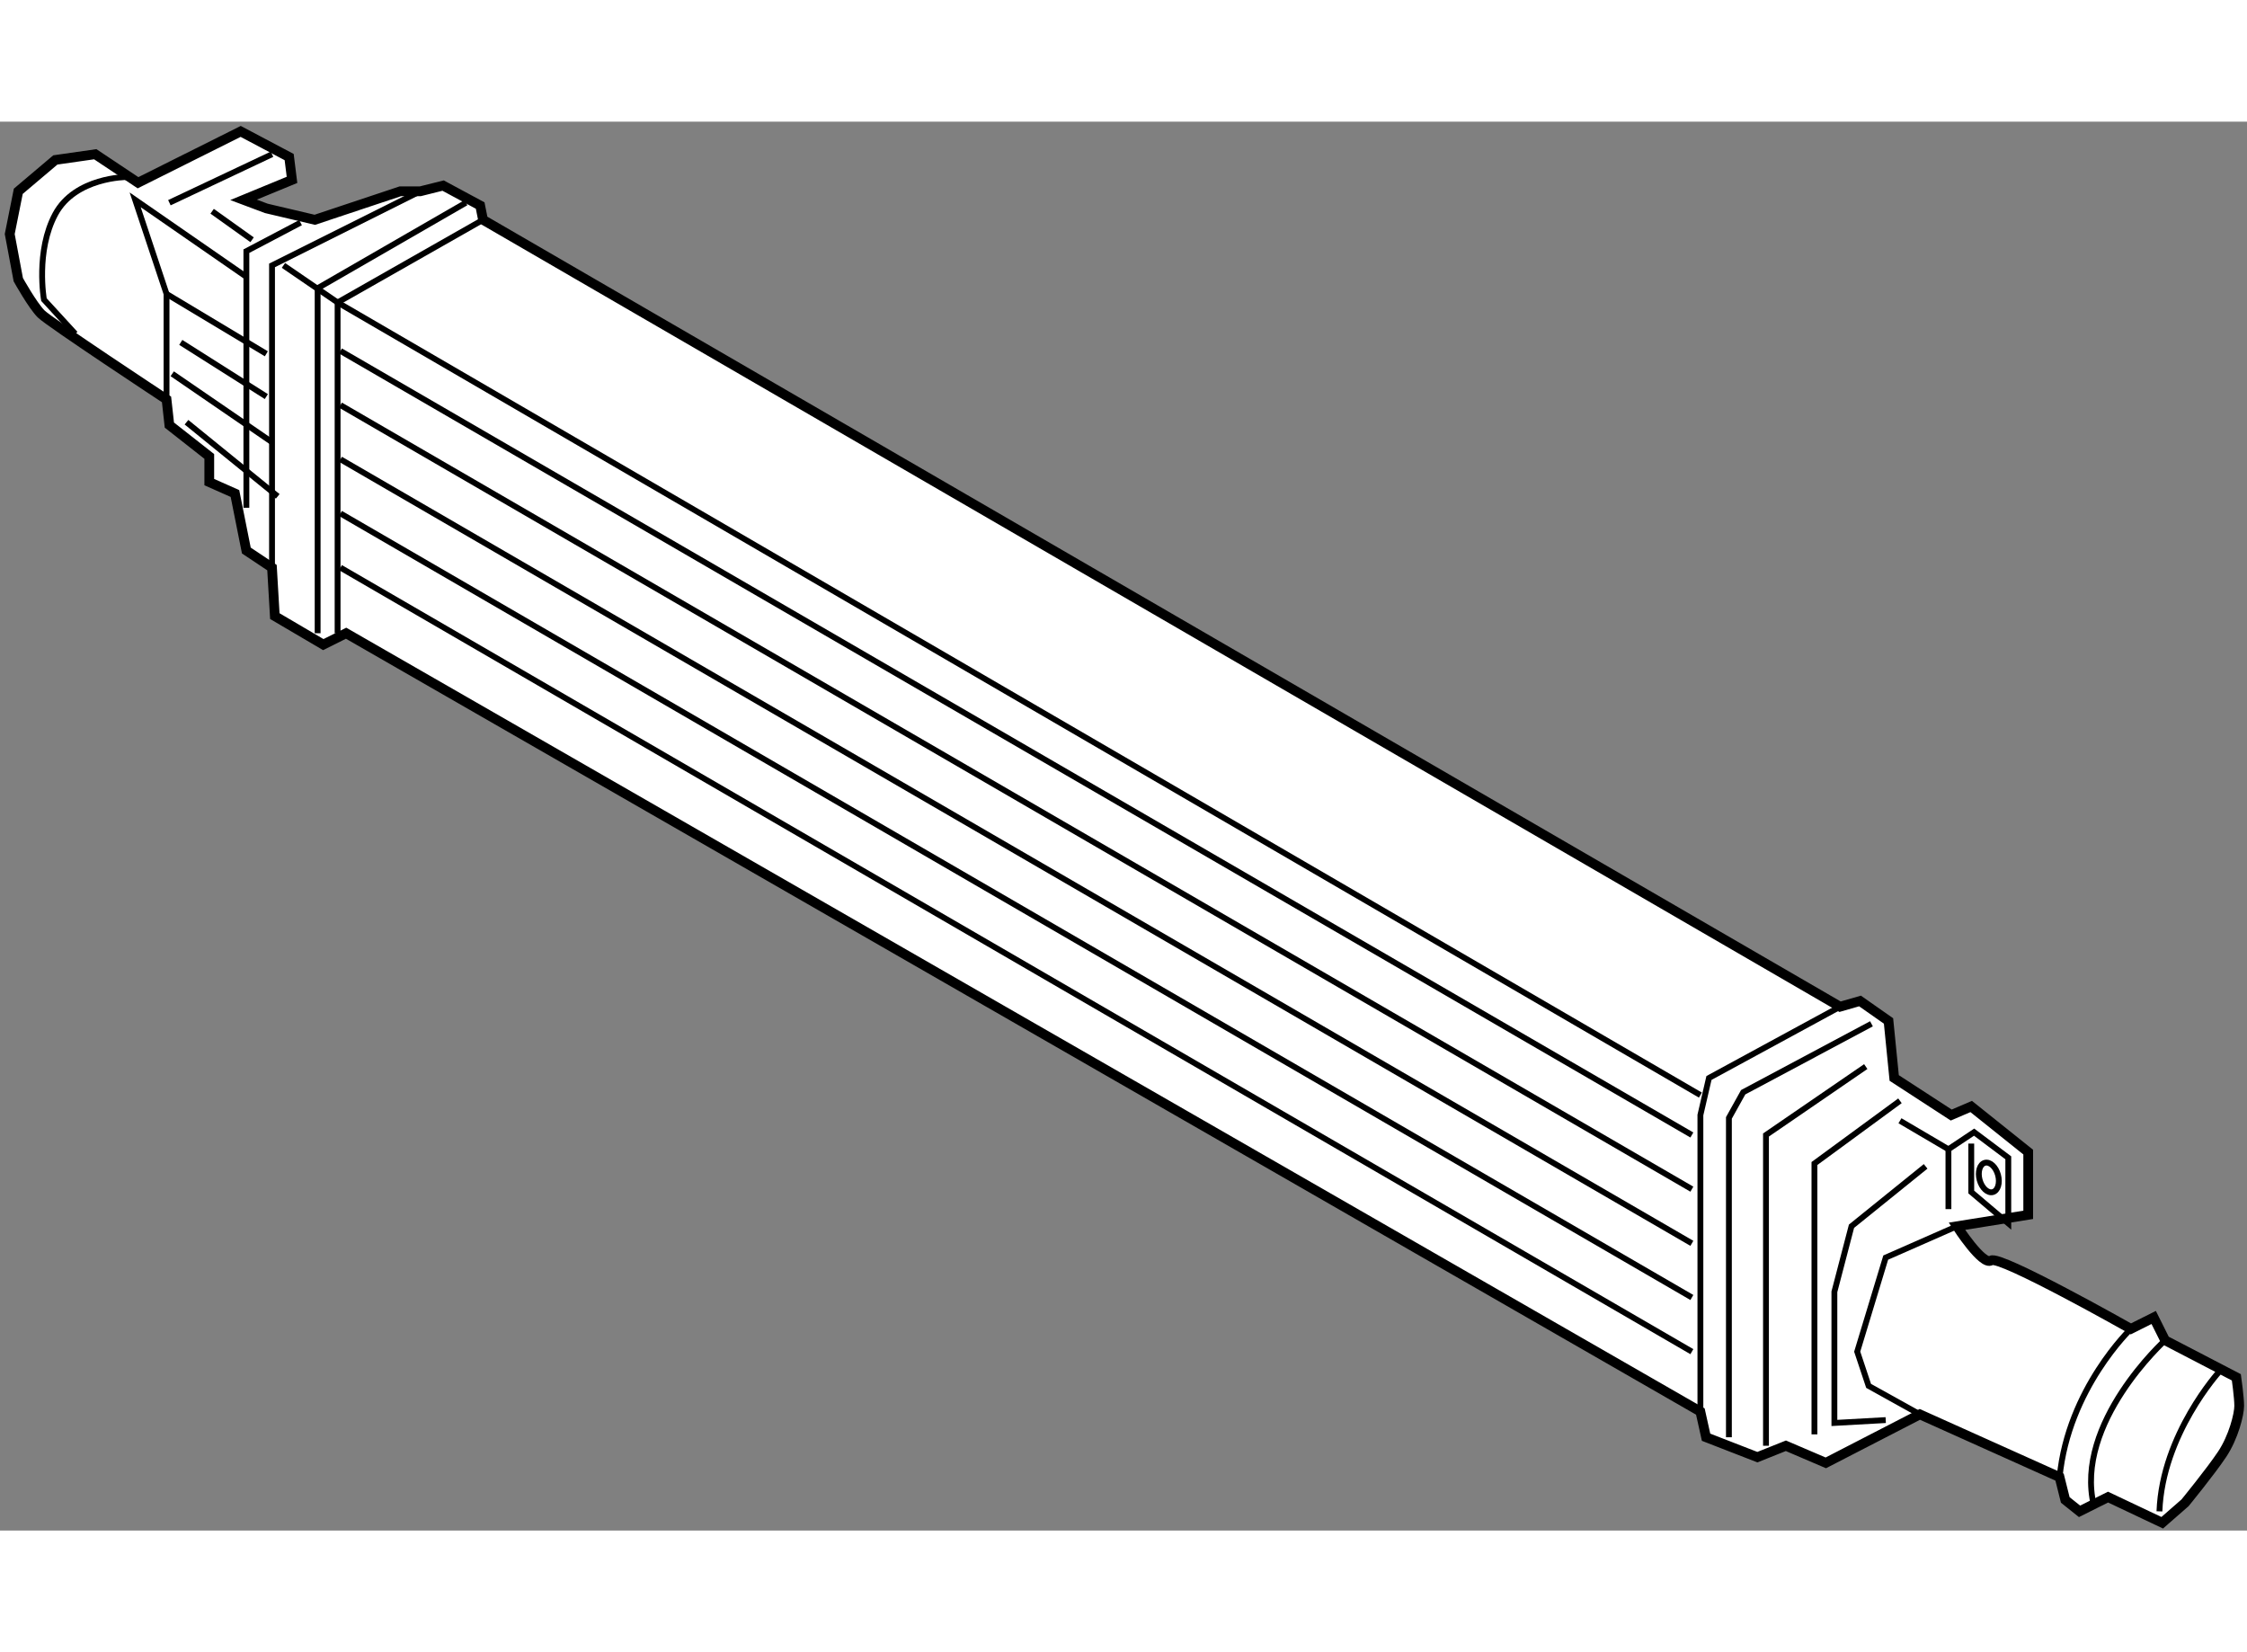 <?xml version="1.0" encoding="utf-8"?>
<!-- Generator: Adobe Illustrator 15.1.0, SVG Export Plug-In . SVG Version: 6.00 Build 0)  -->
<!DOCTYPE svg PUBLIC "-//W3C//DTD SVG 1.1//EN" "http://www.w3.org/Graphics/SVG/1.1/DTD/svg11.dtd">
<svg version="1.1" xmlns="http://www.w3.org/2000/svg" xmlns:xlink="http://www.w3.org/1999/xlink" x="0px" y="0px" width="244.8px"
	 height="180px" viewBox="39.466 70.24 115.379 72.343" enable-background="new 0 0 244.8 180" xml:space="preserve">
	
<rect x="39.466" y="70.24" width="115.379" height="72.343" fill="#808080" stroke="none"/>
	
<g><path fill="#FFFFFF" stroke="#000000" stroke-width="0.5" d="M46.553,73.376l-2.196-1.464l-2.049,0.293l-1.903,1.61l-0.439,2.196
			l0.439,2.342c0,0,0.732,1.317,1.171,1.757c0.439,0.439,6.441,4.392,6.441,4.392l0.146,1.318l2.049,1.61v1.318l1.318,0.585
			l0.585,2.928l1.317,0.878l0.146,2.49l2.489,1.463l1.171-0.585l69.538,39.965l0.293,1.319l2.635,1.024l1.464-0.585l2.05,0.878
			l4.83-2.49l7.173,3.223l0.293,1.171l0.733,0.585l1.464-0.731l2.781,1.317l1.172-1.024c0,0,1.317-1.61,1.902-2.489
			c0.586-0.878,0.879-2.051,0.879-2.49c0-0.438-0.146-1.464-0.146-1.464l-3.66-1.902l-0.585-1.172l-1.171,0.586
			c0,0-6.735-3.806-7.175-3.513c-0.439,0.292-1.757-1.757-1.757-1.757l3.66-0.586v-3.221l-2.928-2.342l-1.025,0.439l-2.928-1.903
			l-0.292-2.928l-1.464-1.026l-1.025,0.295L64.268,75.279l-0.146-0.732l-1.903-1.025l-1.172,0.293h-1.025l-4.392,1.464l-2.488-0.586
			l-1.171-0.439l2.489-1.025l-0.146-1.171l-2.489-1.318L46.553,73.376z"></path><polyline fill="none" stroke="#000000" stroke-width="0.3" points="53.434,93.139 53.434,77.621 61.046,73.815 		"></polyline><polyline fill="none" stroke="#000000" stroke-width="0.3" points="64.268,75.279 56.801,79.524 56.801,96.507 		"></polyline><polyline fill="none" stroke="#000000" stroke-width="0.3" points="63.389,74.401 55.776,78.792 55.776,96.507 		"></polyline><polyline fill="none" stroke="#000000" stroke-width="0.3" points="54.02,77.621 56.801,79.524 126.778,120.223 		"></polyline><polyline fill="none" stroke="#000000" stroke-width="0.3" points="48.017,84.502 48.017,79.085 46.407,74.254 52.117,78.207 		
			"></polyline><line fill="none" stroke="#000000" stroke-width="0.3" x1="48.017" y1="79.085" x2="53.142" y2="82.159"></line><line fill="none" stroke="#000000" stroke-width="0.3" x1="48.749" y1="81.574" x2="53.142" y2="84.356"></line><line fill="none" stroke="#000000" stroke-width="0.3" x1="48.31" y1="83.185" x2="53.434" y2="86.698"></line><line fill="none" stroke="#000000" stroke-width="0.3" x1="49.042" y1="85.673" x2="53.727" y2="89.479"></line><line fill="none" stroke="#000000" stroke-width="0.3" x1="53.434" y1="71.912" x2="48.164" y2="74.401"></line><path fill="none" stroke="#000000" stroke-width="0.3" d="M45.968,73.083c0,0-2.635,0-3.66,1.903s-0.585,4.392-0.585,4.392
			l1.61,1.756"></path><line fill="none" stroke="#000000" stroke-width="0.3" x1="50.359" y1="74.84" x2="52.41" y2="76.304"></line><polyline fill="none" stroke="#000000" stroke-width="0.3" points="54.898,75.425 52.117,76.889 52.117,90.065 		"></polyline><polyline fill="none" stroke="#000000" stroke-width="0.3" points="133.951,115.686 127.218,119.345 126.778,121.248 
			126.778,136.472 		"></polyline><polyline fill="none" stroke="#000000" stroke-width="0.3" points="128.242,137.791 128.242,121.395 128.975,120.077 
			135.562,116.563 		"></polyline><polyline fill="none" stroke="#000000" stroke-width="0.3" points="135.269,118.759 130.146,122.272 130.146,138.23 		"></polyline><polyline fill="none" stroke="#000000" stroke-width="0.3" points="137.025,120.516 132.634,123.736 132.634,137.645 		"></polyline><line fill="none" stroke="#000000" stroke-width="0.3" x1="139.514" y1="123.004" x2="139.514" y2="126.078"></line><polyline fill="none" stroke="#000000" stroke-width="0.3" points="138.343,123.883 134.537,126.957 133.658,130.323 
			133.658,137.058 136.294,136.911 		"></polyline><polyline fill="none" stroke="#000000" stroke-width="0.3" points="139.953,126.957 136.294,128.567 134.83,133.397 
			135.415,135.154 138.05,136.618 		"></polyline><path fill="none" stroke="#000000" stroke-width="0.3" d="M148.885,132.227c0,0-3.221,3.074-3.662,7.614"></path><path fill="none" stroke="#000000" stroke-width="0.3" d="M150.641,132.813c0,0-4.684,4.245-3.659,8.492"></path><path fill="none" stroke="#000000" stroke-width="0.3" d="M153.422,134.423c0,0-2.928,3.222-3.073,7.174"></path><line fill="none" stroke="#000000" stroke-width="0.3" x1="56.947" y1="82.013" x2="126.34" y2="122.272"></line><line fill="none" stroke="#000000" stroke-width="0.3" x1="56.947" y1="84.795" x2="126.34" y2="125.054"></line><line fill="none" stroke="#000000" stroke-width="0.3" x1="56.947" y1="87.576" x2="126.34" y2="127.835"></line><line fill="none" stroke="#000000" stroke-width="0.3" x1="56.947" y1="90.357" x2="126.34" y2="130.616"></line><line fill="none" stroke="#000000" stroke-width="0.3" x1="56.947" y1="93.139" x2="126.34" y2="133.397"></line><polyline fill="none" stroke="#000000" stroke-width="0.3" points="140.686,122.712 140.686,125.2 142.588,126.811 
			142.588,123.443 140.832,122.126 139.514,123.004 137.025,121.541 		"></polyline><ellipse transform="matrix(0.965 -0.262 0.262 0.965 -27.644 41.353)" fill="none" stroke="#000000" stroke-width="0.3" cx="141.556" cy="124.546" rx="0.489" ry="0.779"></ellipse></g>


</svg>